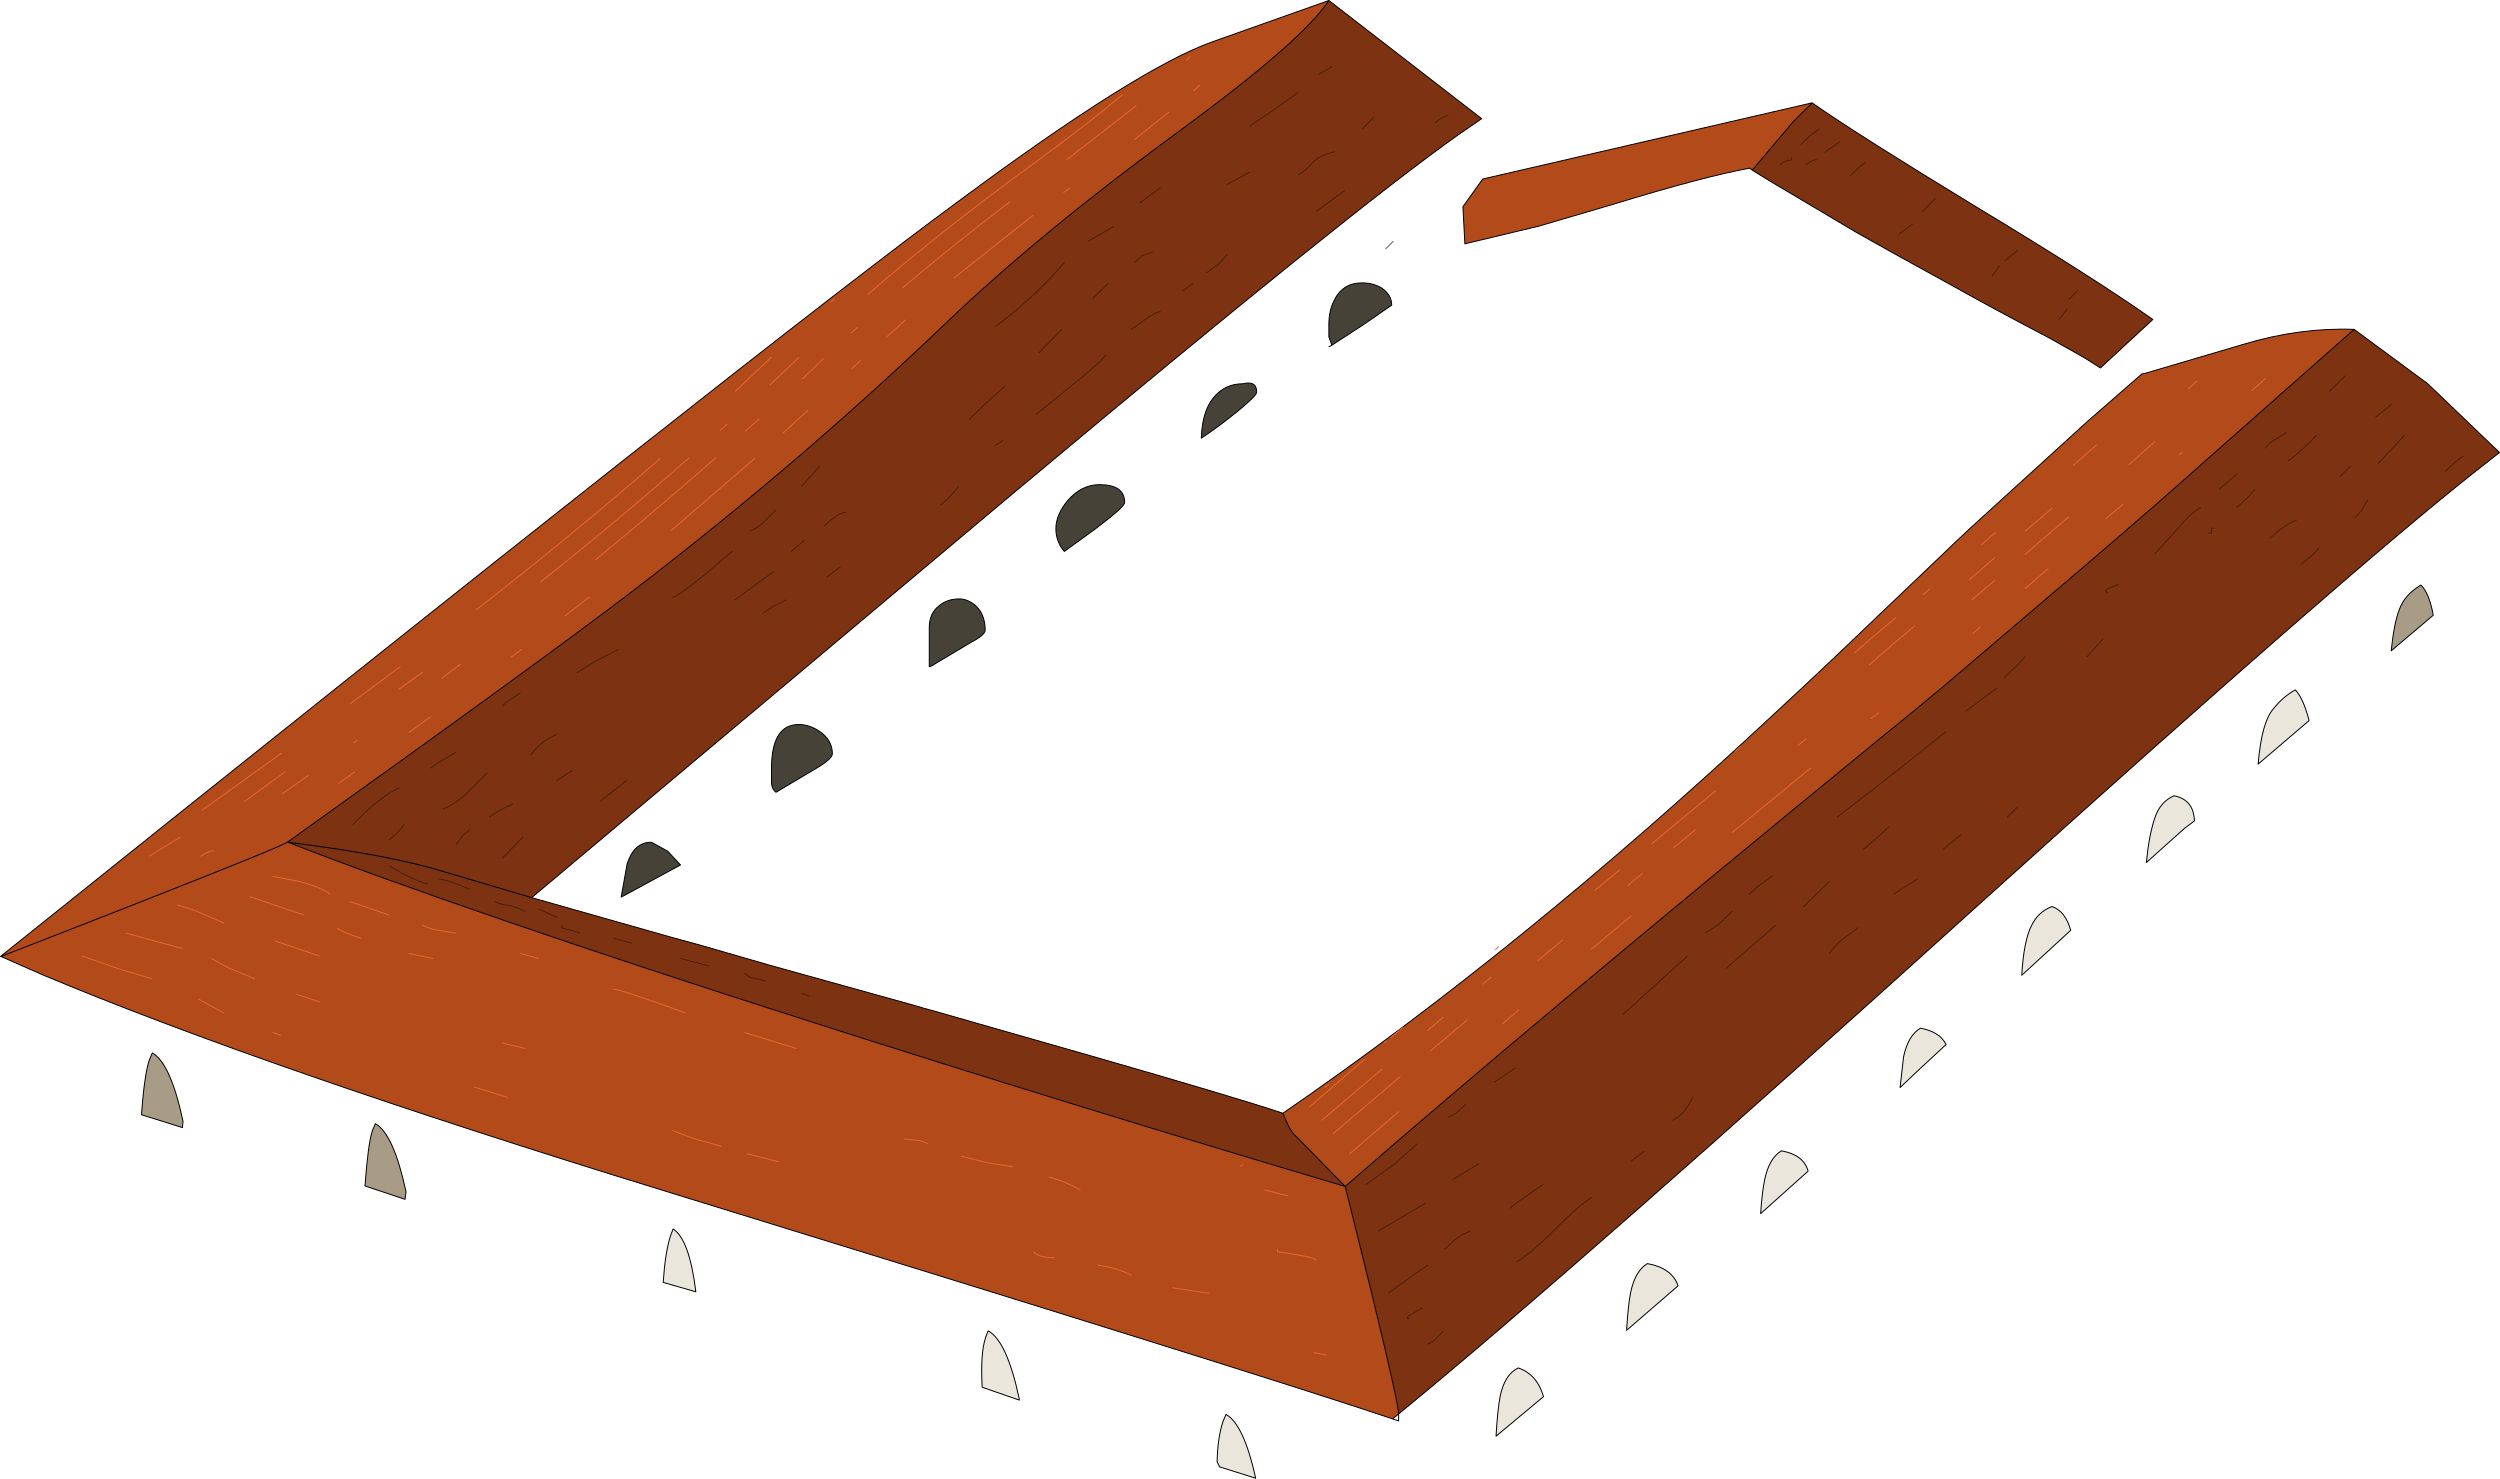 <?xml version="1.0" encoding="UTF-8" standalone="no"?>
<svg xmlns:xlink="http://www.w3.org/1999/xlink" height="149.5px" width="252.75px" xmlns="http://www.w3.org/2000/svg">
  <g transform="matrix(1.0, 0.0, 0.0, 1.0, 126.35, 97.15)">
    <path d="M56.85 -86.75 L54.95 -84.85 50.8 -79.95 50.55 -80.15 Q45.9 -79.3 36.75 -76.5 L29.1 -74.25 28.65 -74.15 21.75 -72.5 21.55 -76.25 23.55 -79.05 56.85 -86.75 M8.0 -97.1 Q5.3 -93.0 -7.05 -83.95 -20.95 -73.8 -30.6 -64.6 -45.45 -50.35 -62.7 -37.15 -72.5 -29.7 -97.3 -12.0 L-97.25 -12.0 Q-88.25 -8.5 -75.4 -4.1 -61.9 0.55 -44.2 6.2 -18.1 14.55 9.65 22.8 15.05 44.35 15.05 45.8 L14.45 46.3 Q1.1 41.8 -59.0 23.3 -99.8 10.75 -122.05 1.4 L-126.25 -0.45 -126.3 -0.45 Q-47.75 -63.4 -29.45 -76.8 -11.25 -90.3 -3.7 -92.95 L8.0 -97.1 M3.35 15.4 Q27.55 -1.25 52.4 -24.4 L55.9 -27.65 57.6 -29.25 60.35 -31.85 63.7 -35.05 70.15 -41.2 71.4 -42.4 72.95 -43.85 84.7 -54.55 90.2 -59.35 90.5 -59.4 100.5 -62.35 Q106.15 -64.05 111.65 -63.85 L91.8 -46.3 85.55 -40.9 73.3 -30.45 69.95 -27.6 66.75 -24.95 63.25 -22.1 Q28.8 6.1 9.65 22.8 L4.65 17.7 Q4.1 17.3 3.35 15.4 M-97.3 -12.0 Q-98.35 -11.3 -126.25 -0.45 -98.35 -11.3 -97.3 -12.0" fill="#b34a1a" fill-rule="evenodd" stroke="none"/>
    <path d="M56.85 -86.75 Q61.5 -83.5 73.5 -76.2 85.5 -68.95 91.3 -64.85 L86.0 -59.95 84.35 -61.0 80.8 -63.0 Q75.25 -65.9 71.25 -68.15 63.95 -72.15 61.25 -73.7 L52.5 -78.9 50.8 -79.95 54.95 -84.85 56.85 -86.75 M8.0 -97.1 L23.45 -85.15 21.05 -83.5 Q10.1 -75.75 -23.35 -47.75 L-23.95 -47.25 -72.6 -6.4 -81.4 -9.0 Q-86.8 -10.7 -97.25 -12.0 -86.8 -10.7 -81.4 -9.0 L-72.6 -6.4 -58.5 -2.4 -55.75 -1.65 -48.65 0.4 -42.9 2.0 -33.9 4.5 -32.9 4.8 -32.5 4.9 -16.4 9.5 Q-1.25 13.85 3.35 15.4 4.1 17.3 4.65 17.7 L9.65 22.8 Q28.8 6.1 63.25 -22.1 L66.75 -24.95 69.95 -27.6 73.3 -30.45 85.55 -40.9 91.8 -46.3 111.65 -63.85 119.1 -58.35 126.35 -51.4 124.05 -49.6 Q111.0 -39.3 74.6 -6.5 32.95 31.15 15.05 45.8 15.05 44.35 9.65 22.8 -18.1 14.55 -44.2 6.2 -61.9 0.55 -75.4 -4.1 -88.25 -8.5 -97.25 -12.0 L-97.3 -12.0 Q-72.5 -29.7 -62.7 -37.15 -45.45 -50.35 -30.6 -64.6 -20.95 -73.8 -7.05 -83.95 5.3 -93.0 8.0 -97.1" fill="#7d3312" fill-rule="evenodd" stroke="none"/>
    <path d="M119.65 -34.95 L115.4 -31.35 Q115.7 -34.25 116.25 -35.6 116.8 -37.05 118.4 -38.0 119.25 -37.2 119.65 -34.95 M-88.4 16.45 Q-86.55 17.5 -85.3 23.35 L-85.4 24.1 -89.45 22.75 Q-89.15 18.55 -88.7 17.15 L-88.4 16.45 M-110.95 9.3 Q-109.1 10.35 -107.85 16.2 L-107.9 16.85 -112.05 15.55 Q-111.75 11.5 -111.25 10.0 L-110.95 9.3" fill="#a89c86" fill-rule="evenodd" stroke="none"/>
    <path d="M14.35 -66.3 L11.45 -64.3 8.3 -62.25 8.0 -63.1 8.0 -64.35 Q8.0 -65.7 8.5 -66.7 9.35 -68.55 11.35 -68.55 12.45 -68.55 13.3 -68.05 14.35 -67.35 14.35 -66.3 M-48.35 -17.95 L-48.35 -19.45 Q-48.35 -23.9 -45.6 -23.9 -44.55 -23.9 -43.55 -23.25 -42.2 -22.35 -42.2 -20.95 -42.2 -20.45 -43.7 -19.55 L-47.9 -17.05 Q-48.3 -17.35 -48.35 -17.95 M-63.55 -6.45 L-62.95 -9.8 Q-62.25 -12.0 -60.5 -12.0 L-58.85 -11.1 -57.55 -9.7 -63.55 -6.45 M-1.25 -55.55 Q-3.1 -54.05 -4.9 -52.85 -4.8 -55.55 -3.7 -56.9 -2.55 -58.35 -0.7 -58.35 0.7 -58.7 0.7 -57.5 0.7 -57.15 -1.25 -55.55 M-18.4 -46.55 Q-17.0 -48.15 -15.2 -48.15 -12.65 -48.15 -12.65 -46.35 -12.65 -45.9 -15.65 -43.65 L-18.75 -41.4 Q-19.6 -42.4 -19.6 -43.7 -19.6 -45.1 -18.4 -46.55 M-32.3 -29.75 L-32.4 -29.75 -32.4 -33.55 Q-32.45 -35.15 -31.35 -35.95 -30.55 -36.6 -29.35 -36.6 -28.55 -36.6 -27.75 -35.95 -26.75 -35.05 -26.75 -33.45 -26.75 -32.95 -28.2 -32.2 L-32.3 -29.75" fill="#474238" fill-rule="evenodd" stroke="none"/>
    <path d="M103.5 -25.5 Q104.45 -26.7 105.7 -27.4 106.5 -26.6 107.1 -24.3 L101.95 -19.9 Q102.3 -24.15 103.5 -25.5 M83.0 -3.1 L78.05 1.45 Q78.25 -2.05 79.05 -3.6 79.7 -4.95 81.1 -5.5 82.45 -5.05 83.0 -3.1 M94.5 -13.4 L90.65 -9.95 Q90.9 -12.65 91.5 -14.45 92.05 -16.1 93.45 -16.7 95.4 -16.3 95.5 -14.25 L95.5 -14.15 94.5 -13.4 M53.75 19.2 Q56.0 19.6 56.45 21.25 L51.65 25.55 Q51.8 23.35 52.05 22.15 52.5 19.95 53.75 19.2 M67.8 6.8 Q69.75 7.15 70.4 8.45 L67.65 11.0 65.75 12.8 66.1 9.7 Q66.55 7.55 67.8 6.8 M38.5 33.55 Q38.95 31.35 40.2 30.6 42.7 31.05 43.3 32.85 L38.5 37.0 38.1 37.35 Q38.25 34.85 38.5 33.55 M25.3 44.1 Q25.75 41.8 27.15 41.15 29.05 41.8 29.7 44.05 L24.9 48.05 Q25.05 45.45 25.3 44.1 M-26.45 37.4 Q-24.55 38.4 -23.3 44.3 L-23.3 44.4 -27.05 43.1 Q-27.25 39.7 -26.7 38.05 L-26.45 37.4 M-2.4 45.85 Q-0.6 46.85 0.6 52.3 L-3.05 51.15 -3.3 50.65 Q-3.25 48.2 -2.7 46.55 L-2.4 45.85 M-58.3 27.1 Q-56.65 28.15 -56.0 33.45 L-59.3 32.5 Q-59.1 29.45 -58.55 27.75 L-58.3 27.1" fill="#ebe6db" fill-rule="evenodd" stroke="none"/>
    <path d="M50.8 -79.95 L52.5 -78.9 61.25 -73.7 Q63.95 -72.15 71.25 -68.15 75.25 -65.9 80.8 -63.0 L84.35 -61.0 86.0 -59.95 91.3 -64.85 Q85.5 -68.95 73.5 -76.2 61.5 -83.5 56.85 -86.75 L54.95 -84.85 50.8 -79.95 50.55 -80.15 Q45.9 -79.3 36.75 -76.5 L29.1 -74.25 28.65 -74.15 21.75 -72.5 21.55 -76.25 23.55 -79.05 56.85 -86.75 M-72.6 -6.4 L-23.95 -47.25 -23.35 -47.75 Q10.1 -75.75 21.05 -83.5 L23.45 -85.15 8.0 -97.1 Q5.3 -93.0 -7.05 -83.95 -20.95 -73.8 -30.6 -64.6 -45.45 -50.35 -62.7 -37.15 -72.5 -29.7 -97.3 -12.0 L-97.25 -12.0 Q-86.8 -10.7 -81.4 -9.0 L-72.6 -6.4 -58.5 -2.4 -55.75 -1.65 -48.65 0.4 -42.9 2.0 -33.9 4.5 -32.9 4.8 -32.5 4.9 -16.4 9.5 Q-1.25 13.85 3.35 15.4 27.55 -1.25 52.4 -24.4 L55.9 -27.65 57.6 -29.25 60.35 -31.85 63.7 -35.05 70.15 -41.2 71.4 -42.4 72.95 -43.85 84.7 -54.55 90.2 -59.35 90.5 -59.4 100.5 -62.35 Q106.15 -64.05 111.65 -63.85 L119.1 -58.35 126.35 -51.4 124.05 -49.6 Q111.0 -39.3 74.6 -6.5 32.95 31.15 15.05 45.8 L15.05 46.5 14.45 46.3 Q1.1 41.8 -59.0 23.3 -99.8 10.75 -122.05 1.4 L-126.25 -0.45 -126.3 -0.45 Q-47.75 -63.4 -29.45 -76.8 -11.25 -90.3 -3.7 -92.95 L8.0 -97.1 M14.35 -66.3 Q14.35 -67.35 13.3 -68.05 12.45 -68.55 11.35 -68.55 9.35 -68.55 8.5 -66.7 8.0 -65.7 8.0 -64.35 L8.0 -63.1 8.3 -62.25 11.45 -64.3 14.35 -66.3 M8.3 -62.25 L8.0 -62.1 M3.35 15.4 Q4.1 17.3 4.65 17.7 L9.65 22.8 Q28.8 6.1 63.25 -22.1 L66.75 -24.95 69.95 -27.6 73.3 -30.45 85.55 -40.9 91.8 -46.3 111.65 -63.85 M103.5 -25.5 Q102.3 -24.15 101.95 -19.9 L107.1 -24.3 Q106.5 -26.6 105.7 -27.4 104.45 -26.7 103.5 -25.5 M119.65 -34.95 Q119.25 -37.2 118.4 -38.0 116.8 -37.05 116.25 -35.6 115.7 -34.25 115.4 -31.35 L119.65 -34.95 M83.0 -3.1 L78.05 1.45 Q78.25 -2.05 79.05 -3.6 79.7 -4.95 81.1 -5.5 82.45 -5.05 83.0 -3.1 M94.5 -13.4 L90.65 -9.95 Q90.9 -12.65 91.5 -14.45 92.05 -16.1 93.45 -16.7 95.4 -16.3 95.5 -14.25 L95.5 -14.15 94.5 -13.4 M67.8 6.8 Q66.55 7.55 66.1 9.7 L65.75 12.8 67.65 11.0 70.4 8.45 Q69.75 7.15 67.8 6.8 M53.75 19.2 Q52.5 19.95 52.05 22.15 51.8 23.35 51.65 25.55 L56.45 21.25 Q56.0 19.6 53.75 19.2 M14.45 46.3 L15.05 45.8 Q15.05 44.35 9.65 22.8 -18.1 14.55 -44.2 6.2 -61.9 0.55 -75.4 -4.1 -88.25 -8.5 -97.25 -12.0 M25.3 44.1 Q25.05 45.45 24.9 48.05 L29.7 44.05 Q29.05 41.8 27.15 41.15 25.75 41.8 25.3 44.1 M38.5 33.55 Q38.25 34.85 38.1 37.35 L38.5 37.0 43.3 32.85 Q42.7 31.05 40.2 30.6 38.95 31.35 38.5 33.55 M-126.25 -0.45 Q-98.35 -11.3 -97.3 -12.0 M-1.25 -55.55 Q0.7 -57.15 0.7 -57.5 0.7 -58.7 -0.7 -58.35 -2.55 -58.35 -3.7 -56.9 -4.8 -55.55 -4.9 -52.85 -3.1 -54.05 -1.25 -55.55 M-63.55 -6.45 L-57.55 -9.7 -58.85 -11.1 -60.5 -12.0 Q-62.25 -12.0 -62.95 -9.8 L-63.55 -6.45 M-48.35 -17.95 Q-48.3 -17.35 -47.9 -17.05 L-43.7 -19.55 Q-42.2 -20.45 -42.2 -20.95 -42.2 -22.35 -43.55 -23.25 -44.55 -23.9 -45.6 -23.9 -48.35 -23.9 -48.35 -19.45 L-48.35 -17.95 M-18.4 -46.55 Q-17.0 -48.15 -15.2 -48.15 -12.65 -48.15 -12.65 -46.35 -12.65 -45.9 -15.65 -43.65 L-18.75 -41.4 Q-19.6 -42.4 -19.6 -43.7 -19.6 -45.1 -18.4 -46.55 M-32.3 -29.75 L-28.2 -32.2 Q-26.75 -32.95 -26.75 -33.45 -26.75 -35.05 -27.75 -35.95 -28.55 -36.6 -29.35 -36.6 -30.55 -36.6 -31.35 -35.95 -32.45 -35.15 -32.4 -33.55 L-32.4 -29.75 -32.3 -29.75 M-26.45 37.4 Q-24.55 38.4 -23.3 44.3 L-23.3 44.4 -27.05 43.1 Q-27.25 39.7 -26.7 38.05 L-26.45 37.4 M-2.4 45.85 Q-0.6 46.85 0.6 52.3 L-3.05 51.15 -3.3 50.65 Q-3.25 48.2 -2.7 46.55 L-2.4 45.85 M-58.3 27.1 Q-56.65 28.15 -56.0 33.45 L-59.3 32.5 Q-59.1 29.45 -58.55 27.75 L-58.3 27.1 M-88.4 16.45 L-88.7 17.15 Q-89.15 18.55 -89.45 22.75 L-85.4 24.1 -85.3 23.35 Q-86.55 17.5 -88.4 16.45 M-110.95 9.3 Q-109.1 10.35 -107.85 16.2 L-107.9 16.85 -112.05 15.55 Q-111.75 11.5 -111.25 10.0 L-110.95 9.3" fill="none" stroke="#000000" stroke-linecap="round" stroke-linejoin="round" stroke-width="0.1"/>
    <path d="M29.15 -0.05 L31.6 -2.1 M34.9 -7.15 L37.4 -9.2 M34.55 -1.2 L38.55 -4.55 M38.2 -7.6 L39.7 -8.85 M24.85 -1.15 L25.15 -1.45 M78.4 -41.1 L79.3 -41.9 82.8 -44.9 M78.4 -37.65 L80.7 -39.65 M72.75 -38.55 L75.3 -40.75 M74.0 -42.1 L74.95 -42.95 75.4 -43.3 M62.65 -29.95 L65.0 -32.0 67.2 -33.85 M61.15 -31.15 L62.7 -32.5 65.3 -34.7 M73.1 -33.1 L73.85 -33.75 M73.0 -36.5 L75.3 -38.45 M68.1 -37.05 L68.75 -37.6 M40.65 -11.85 L47.1 -17.2 M42.85 -11.45 L45.05 -13.25 M48.8 -13.0 L56.7 -19.5 M49.15 -21.25 L49.6 -21.65 M55.45 -21.8 L56.25 -22.45 M62.8 -24.5 L63.6 -25.1 M101.3 -57.65 L102.7 -58.9 M88.9 -50.2 L91.5 -52.5 M93.95 -51.15 L94.25 -51.4 M94.9 -57.85 L95.8 -58.65 M83.25 -50.1 L85.6 -52.15 M86.55 -44.7 L88.25 -46.15 M78.4 -43.45 L81.1 -45.75 M23.55 2.35 L24.4 1.65 M25.55 6.35 L27.2 4.95 M17.95 7.05 L19.55 5.7 M14.25 7.75 L15.45 6.75 M7.55 12.8 L8.0 12.45 M8.45 17.45 L15.2 11.7 M10.1 19.5 L15.05 15.25 M7.3 16.1 L13.35 10.95 M6.05 14.75 L11.6 9.95 M13.6 8.25 L13.8 8.1 M18.25 9.1 L21.95 6.0 M-101.65 -16.1 L-97.55 -19.1 M-105.9 -15.25 L-97.9 -21.0 M-92.1 -17.95 L-90.5 -19.1 M-97.8 -16.9 L-95.2 -18.75 M-90.6 -22.05 L-90.25 -22.3 M-85.0 -23.1 L-82.8 -24.7 M-90.95 -26.0 L-85.9 -29.75 M-86.05 -27.45 L-83.6 -29.2 M-6.4 -91.05 L-6.05 -91.45 M-5.65 -88.0 L-5.05 -88.55 M-18.8 -77.7 L-18.2 -78.15 M-18.5 -81.0 L-11.5 -86.45 M-11.65 -83.05 L-8.2 -85.8 M-40.3 -63.5 L-39.65 -64.05 M-36.75 -63.05 L-34.8 -64.8 M-40.25 -59.85 L-39.95 -60.15 -39.3 -60.75 M-35.1 -68.05 Q-30.1 -72.3 -24.25 -76.75 M-29.9 -69.05 L-21.95 -75.35 M-38.6 -67.4 Q-31.1 -73.9 -21.6 -80.8 -16.4 -84.6 -12.9 -87.55 M-51.0 -53.55 L-49.6 -54.8 M-52.0 -57.6 L-48.35 -61.05 M-47.2 -53.35 L-44.7 -55.65 M-48.5 -58.25 L-45.6 -61.0 M-45.2 -58.85 L-43.1 -60.9 M-53.55 -53.65 L-52.85 -54.25 M-42.35 -66.6 L-42.0 -66.9 M-69.2 -34.9 L-66.75 -36.8 M-74.7 -30.7 L-73.6 -31.5 M-58.45 -43.55 L-50.05 -50.8 M-66.15 -40.55 Q-59.95 -45.65 -54.0 -50.85 M-78.2 -35.5 Q-68.55 -43.0 -59.6 -50.8 M-71.65 -38.35 Q-63.9 -44.5 -56.7 -50.85 M-81.65 -28.6 L-79.8 -30.0 M-0.95 20.75 L-0.7 20.6" fill="none" stroke="#e6672e" stroke-linecap="round" stroke-linejoin="round" stroke-width="0.1"/>
    <path d="M-108.15 -12.5 L-111.25 -10.6" fill="none" stroke="#e6672e" stroke-linecap="round" stroke-linejoin="round" stroke-width="0.1"/>
    <path d="M-104.75 -11.15 Q-105.15 -11.15 -106.05 -10.6" fill="none" stroke="#e6672e" stroke-linecap="round" stroke-linejoin="round" stroke-width="0.1"/>
    <path d="M-98.75 -8.55 L-95.95 -8.0 Q-93.75 -7.4 -93.0 -6.75" fill="none" stroke="#e6672e" stroke-linecap="round" stroke-linejoin="round" stroke-width="0.1"/>
    <path d="M-91.0 -6.0 L-87.05 -4.65" fill="none" stroke="#e6672e" stroke-linecap="round" stroke-linejoin="round" stroke-width="0.1"/>
    <path d="M-83.65 -3.6 L-82.6 -3.2 -80.25 -2.8" fill="none" stroke="#e6672e" stroke-linecap="round" stroke-linejoin="round" stroke-width="0.1"/>
    <path d="M-73.75 -0.75 L-72.85 -0.5 -71.9 -0.25" fill="none" stroke="#e6672e" stroke-linecap="round" stroke-linejoin="round" stroke-width="0.1"/>
    <path d="M-101.1 -6.5 L-95.65 -4.65" fill="none" stroke="#e6672e" stroke-linecap="round" stroke-linejoin="round" stroke-width="0.1"/>
    <path d="M-92.25 -3.3 Q-91.6 -2.85 -89.9 -2.3" fill="none" stroke="#e6672e" stroke-linecap="round" stroke-linejoin="round" stroke-width="0.1"/>
    <path d="M-85.0 -0.75 L-82.6 -0.25" fill="none" stroke="#e6672e" stroke-linecap="round" stroke-linejoin="round" stroke-width="0.1"/>
    <path d="M-108.4 -5.65 L-106.9 -5.2 -103.75 -3.85" fill="none" stroke="#e6672e" stroke-linecap="round" stroke-linejoin="round" stroke-width="0.1"/>
    <path d="M-98.5 -2.0 L-94.05 -0.5" fill="none" stroke="#e6672e" stroke-linecap="round" stroke-linejoin="round" stroke-width="0.1"/>
    <path d="M-113.6 -2.8 L-107.9 -1.25" fill="none" stroke="#e6672e" stroke-linecap="round" stroke-linejoin="round" stroke-width="0.1"/>
    <path d="M-105.0 -0.25 L-103.15 0.75 -100.6 1.8" fill="none" stroke="#e6672e" stroke-linecap="round" stroke-linejoin="round" stroke-width="0.1"/>
    <path d="M-96.4 3.35 L-94.05 4.15" fill="none" stroke="#e6672e" stroke-linecap="round" stroke-linejoin="round" stroke-width="0.1"/>
    <path d="M-118.05 -0.5 L-114.35 0.8 -111.0 1.8" fill="none" stroke="#e6672e" stroke-linecap="round" stroke-linejoin="round" stroke-width="0.1"/>
    <path d="M-106.3 3.85 L-103.75 5.25" fill="none" stroke="#e6672e" stroke-linecap="round" stroke-linejoin="round" stroke-width="0.1"/>
    <path d="M-98.75 7.25 L-98.0 7.5" fill="none" stroke="#e6672e" stroke-linecap="round" stroke-linejoin="round" stroke-width="0.1"/>
    <path d="M-64.35 2.85 Q-63.7 2.85 -57.05 5.25" fill="none" stroke="#e6672e" stroke-linecap="round" stroke-linejoin="round" stroke-width="0.1"/>
    <path d="M-51.05 7.25 L-45.85 8.85" fill="none" stroke="#e6672e" stroke-linecap="round" stroke-linejoin="round" stroke-width="0.1"/>
    <path d="M-58.35 17.15 L-56.4 17.9 -53.4 18.75" fill="none" stroke="#e6672e" stroke-linecap="round" stroke-linejoin="round" stroke-width="0.1"/>
    <path d="M-50.8 19.5 L-47.65 20.3" fill="none" stroke="#e6672e" stroke-linecap="round" stroke-linejoin="round" stroke-width="0.1"/>
    <path d="M-34.9 18.0 L-33.5 18.15 Q-32.75 18.3 -32.55 18.5" fill="none" stroke="#e6672e" stroke-linecap="round" stroke-linejoin="round" stroke-width="0.1"/>
    <path d="M-29.15 19.75 L-26.55 20.4 -24.0 20.8" fill="none" stroke="#e6672e" stroke-linecap="round" stroke-linejoin="round" stroke-width="0.1"/>
    <path d="M-20.3 21.85 Q-18.5 22.35 -17.15 23.15" fill="none" stroke="#e6672e" stroke-linecap="round" stroke-linejoin="round" stroke-width="0.1"/>
    <path d="M-21.85 29.4 Q-21.4 30.0 -19.8 30.0" fill="none" stroke="#e6672e" stroke-linecap="round" stroke-linejoin="round" stroke-width="0.1"/>
    <path d="M-15.35 30.75 Q-13.4 31.05 -12.0 31.75" fill="none" stroke="#e6672e" stroke-linecap="round" stroke-linejoin="round" stroke-width="0.1"/>
    <path d="M-7.8 33.05 L-4.15 33.6" fill="none" stroke="#e6672e" stroke-linecap="round" stroke-linejoin="round" stroke-width="0.1"/>
    <path d="M1.5 23.15 L2.65 23.45 3.85 23.75" fill="none" stroke="#e6672e" stroke-linecap="round" stroke-linejoin="round" stroke-width="0.1"/>
    <path d="M2.8 29.15 L2.8 29.4 4.75 29.7 Q6.5 30.0 6.75 30.25" fill="none" stroke="#e6672e" stroke-linecap="round" stroke-linejoin="round" stroke-width="0.1"/>
    <path d="M-78.4 12.75 L-75.05 13.8" fill="none" stroke="#e6672e" stroke-linecap="round" stroke-linejoin="round" stroke-width="0.1"/>
    <path d="M-75.55 8.3 L-73.25 8.85" fill="none" stroke="#e6672e" stroke-linecap="round" stroke-linejoin="round" stroke-width="0.1"/>
    <path d="M6.5 39.6 L7.75 39.85" fill="none" stroke="#e6672e" stroke-linecap="round" stroke-linejoin="round" stroke-width="0.1"/>
    <path d="M57.55 -84.1 L56.5 -83.3 55.75 -82.55" fill="none" stroke="#4d1d0a" stroke-linecap="round" stroke-linejoin="round" stroke-width="0.1"/>
    <path d="M54.75 -81.25 Q54.9 -80.95 54.6 -80.95 54.05 -80.9 53.65 -80.5" fill="none" stroke="#4d1d0a" stroke-linecap="round" stroke-linejoin="round" stroke-width="0.1"/>
    <path d="M59.65 -82.8 L58.1 -81.75" fill="none" stroke="#4d1d0a" stroke-linecap="round" stroke-linejoin="round" stroke-width="0.1"/>
    <path d="M57.3 -81.0 Q56.85 -81.0 56.25 -80.5" fill="none" stroke="#4d1d0a" stroke-linecap="round" stroke-linejoin="round" stroke-width="0.1"/>
    <path d="M62.25 -80.75 L61.5 -80.15 60.75 -79.4" fill="none" stroke="#4d1d0a" stroke-linecap="round" stroke-linejoin="round" stroke-width="0.1"/>
    <path d="M69.3 -77.1 L68.0 -75.75" fill="none" stroke="#4d1d0a" stroke-linecap="round" stroke-linejoin="round" stroke-width="0.1"/>
    <path d="M67.0 -74.5 L65.65 -73.5" fill="none" stroke="#4d1d0a" stroke-linecap="round" stroke-linejoin="round" stroke-width="0.1"/>
    <path d="M77.65 -71.85 L76.35 -70.8" fill="none" stroke="#4d1d0a" stroke-linecap="round" stroke-linejoin="round" stroke-width="0.1"/>
    <path d="M75.8 -70.3 L75.05 -69.25" fill="none" stroke="#4d1d0a" stroke-linecap="round" stroke-linejoin="round" stroke-width="0.1"/>
    <path d="M83.65 -67.75 L82.85 -66.9" fill="none" stroke="#4d1d0a" stroke-linecap="round" stroke-linejoin="round" stroke-width="0.1"/>
    <path d="M82.6 -65.85 L81.8 -64.85" fill="none" stroke="#4d1d0a" stroke-linecap="round" stroke-linejoin="round" stroke-width="0.1"/>
    <path d="M-90.65 -13.8 Q-87.9 -16.65 -86.0 -17.5" fill="none" stroke="#4d1d0a" stroke-linecap="round" stroke-linejoin="round" stroke-width="0.1"/>
    <path d="M-82.85 -19.5 L-81.85 -20.15 -80.25 -21.1" fill="none" stroke="#4d1d0a" stroke-linecap="round" stroke-linejoin="round" stroke-width="0.1"/>
    <path d="M-75.55 -25.8 L-75.1 -26.2 -73.75 -27.1" fill="none" stroke="#4d1d0a" stroke-linecap="round" stroke-linejoin="round" stroke-width="0.1"/>
    <path d="M-77.1 -19.0 L-79.2 -16.9 Q-80.3 -15.9 -81.55 -15.35" fill="none" stroke="#4d1d0a" stroke-linecap="round" stroke-linejoin="round" stroke-width="0.1"/>
    <path d="M-85.5 -13.8 Q-86.2 -12.8 -87.0 -12.25" fill="none" stroke="#4d1d0a" stroke-linecap="round" stroke-linejoin="round" stroke-width="0.1"/>
    <path d="M-74.5 -15.85 Q-75.7 -15.4 -76.85 -14.55" fill="none" stroke="#4d1d0a" stroke-linecap="round" stroke-linejoin="round" stroke-width="0.1"/>
    <path d="M-78.9 -13.25 Q-78.95 -13.15 -79.45 -12.8 L-80.25 -11.75" fill="none" stroke="#4d1d0a" stroke-linecap="round" stroke-linejoin="round" stroke-width="0.1"/>
    <path d="M-73.5 -12.5 L-75.55 -10.4" fill="none" stroke="#4d1d0a" stroke-linecap="round" stroke-linejoin="round" stroke-width="0.1"/>
    <path d="M-58.35 -36.75 Q-57.75 -36.9 -55.1 -39.05 L-52.35 -41.4" fill="none" stroke="#4d1d0a" stroke-linecap="round" stroke-linejoin="round" stroke-width="0.1"/>
    <path d="M-50.5 -43.5 Q-49.95 -43.65 -49.25 -44.25 L-47.9 -45.6" fill="none" stroke="#4d1d0a" stroke-linecap="round" stroke-linejoin="round" stroke-width="0.1"/>
    <path d="M-45.3 -48.0 L-43.5 -50.0" fill="none" stroke="#4d1d0a" stroke-linecap="round" stroke-linejoin="round" stroke-width="0.1"/>
    <path d="M-52.05 -36.5 L-48.15 -39.35" fill="none" stroke="#4d1d0a" stroke-linecap="round" stroke-linejoin="round" stroke-width="0.1"/>
    <path d="M-46.35 -41.4 L-45.05 -42.5" fill="none" stroke="#4d1d0a" stroke-linecap="round" stroke-linejoin="round" stroke-width="0.1"/>
    <path d="M-43.0 -44.0 Q-41.55 -45.35 -40.85 -45.35" fill="none" stroke="#4d1d0a" stroke-linecap="round" stroke-linejoin="round" stroke-width="0.1"/>
    <path d="M-49.25 -35.15 L-47.9 -36.0 -46.85 -36.5" fill="none" stroke="#4d1d0a" stroke-linecap="round" stroke-linejoin="round" stroke-width="0.1"/>
    <path d="M-42.75 -38.8 L-41.4 -39.85" fill="none" stroke="#4d1d0a" stroke-linecap="round" stroke-linejoin="round" stroke-width="0.1"/>
    <path d="M-68.0 -29.15 L-66.15 -30.3 -63.8 -31.5" fill="none" stroke="#4d1d0a" stroke-linecap="round" stroke-linejoin="round" stroke-width="0.1"/>
    <path d="M-72.65 -20.85 Q-71.7 -22.2 -70.05 -22.9" fill="none" stroke="#4d1d0a" stroke-linecap="round" stroke-linejoin="round" stroke-width="0.1"/>
    <path d="M-70.05 -18.25 L-68.5 -19.25" fill="none" stroke="#4d1d0a" stroke-linecap="round" stroke-linejoin="round" stroke-width="0.1"/>
    <path d="M-65.65 -16.15 L-63.0 -18.25" fill="none" stroke="#4d1d0a" stroke-linecap="round" stroke-linejoin="round" stroke-width="0.1"/>
    <path d="M-25.75 -64.1 Q-21.8 -67.05 -18.75 -70.6" fill="none" stroke="#4d1d0a" stroke-linecap="round" stroke-linejoin="round" stroke-width="0.1"/>
    <path d="M-16.35 -72.75 L-13.75 -74.25" fill="none" stroke="#4d1d0a" stroke-linecap="round" stroke-linejoin="round" stroke-width="0.1"/>
    <path d="M-11.15 -76.6 L-9.05 -78.15" fill="none" stroke="#4d1d0a" stroke-linecap="round" stroke-linejoin="round" stroke-width="0.1"/>
    <path d="M-28.35 -54.75 L-26.55 -56.5 -24.75 -58.1" fill="none" stroke="#4d1d0a" stroke-linecap="round" stroke-linejoin="round" stroke-width="0.1"/>
    <path d="M-21.3 -61.5 L-19.0 -63.85" fill="none" stroke="#4d1d0a" stroke-linecap="round" stroke-linejoin="round" stroke-width="0.1"/>
    <path d="M-15.85 -67.0 L-14.3 -68.5" fill="none" stroke="#4d1d0a" stroke-linecap="round" stroke-linejoin="round" stroke-width="0.1"/>
    <path d="M-11.65 -70.6 L-10.9 -71.3 -9.85 -71.65" fill="none" stroke="#4d1d0a" stroke-linecap="round" stroke-linejoin="round" stroke-width="0.1"/>
    <path d="M-21.6 -55.25 L-18.35 -57.9 Q-15.25 -60.35 -14.55 -61.25" fill="none" stroke="#4d1d0a" stroke-linecap="round" stroke-linejoin="round" stroke-width="0.1"/>
    <path d="M-12.0 -63.85 Q-11.85 -63.9 -10.65 -64.8 -9.6 -65.55 -9.05 -65.65" fill="none" stroke="#4d1d0a" stroke-linecap="round" stroke-linejoin="round" stroke-width="0.1"/>
    <path d="M-6.75 -67.75 L-5.75 -68.5" fill="none" stroke="#4d1d0a" stroke-linecap="round" stroke-linejoin="round" stroke-width="0.1"/>
    <path d="M-4.4 -69.55 L-3.55 -70.15 Q-3.15 -70.35 -2.3 -71.4" fill="none" stroke="#4d1d0a" stroke-linecap="round" stroke-linejoin="round" stroke-width="0.1"/>
    <path d="M0.0 -84.4 L2.35 -86.0 4.9 -87.8" fill="none" stroke="#4d1d0a" stroke-linecap="round" stroke-linejoin="round" stroke-width="0.1"/>
    <path d="M7.0 -89.65 L8.3 -90.4" fill="none" stroke="#4d1d0a" stroke-linecap="round" stroke-linejoin="round" stroke-width="0.1"/>
    <path d="M4.9 -79.5 Q5.5 -79.75 6.3 -80.65 7.0 -81.45 8.55 -81.8" fill="none" stroke="#4d1d0a" stroke-linecap="round" stroke-linejoin="round" stroke-width="0.1"/>
    <path d="M11.4 -84.15 L12.5 -85.25" fill="none" stroke="#4d1d0a" stroke-linecap="round" stroke-linejoin="round" stroke-width="0.1"/>
    <path d="M-2.3 -78.5 L0.0 -79.75" fill="none" stroke="#4d1d0a" stroke-linecap="round" stroke-linejoin="round" stroke-width="0.1"/>
    <path d="M6.75 -75.8 L9.6 -77.9" fill="none" stroke="#4d1d0a" stroke-linecap="round" stroke-linejoin="round" stroke-width="0.1"/>
    <path d="M18.75 -84.75 L19.25 -85.15 20.05 -85.5" fill="none" stroke="#4d1d0a" stroke-linecap="round" stroke-linejoin="round" stroke-width="0.1"/>
    <path d="M-31.25 -46.1 L-30.4 -46.85 -29.4 -48.0" fill="none" stroke="#4d1d0a" stroke-linecap="round" stroke-linejoin="round" stroke-width="0.1"/>
    <path d="M-25.75 -52.1 L-25.0 -52.6" fill="none" stroke="#4d1d0a" stroke-linecap="round" stroke-linejoin="round" stroke-width="0.1"/>
    <path d="M11.75 22.6 L14.75 20.45 16.9 18.5" fill="none" stroke="#4d1d0a" stroke-linecap="round" stroke-linejoin="round" stroke-width="0.1"/>
    <path d="M20.05 15.8 L20.85 15.4 21.85 14.5" fill="none" stroke="#4d1d0a" stroke-linecap="round" stroke-linejoin="round" stroke-width="0.1"/>
    <path d="M24.75 12.25 L26.8 10.85" fill="none" stroke="#4d1d0a" stroke-linecap="round" stroke-linejoin="round" stroke-width="0.1"/>
    <path d="M13.0 27.3 L17.75 24.5" fill="none" stroke="#4d1d0a" stroke-linecap="round" stroke-linejoin="round" stroke-width="0.1"/>
    <path d="M20.55 22.1 L23.15 20.5" fill="none" stroke="#4d1d0a" stroke-linecap="round" stroke-linejoin="round" stroke-width="0.1"/>
    <path d="M14.05 33.55 L16.05 32.1 18.0 30.75" fill="none" stroke="#4d1d0a" stroke-linecap="round" stroke-linejoin="round" stroke-width="0.1"/>
    <path d="M19.75 29.1 L20.6 28.3 Q21.35 27.65 22.35 27.3" fill="none" stroke="#4d1d0a" stroke-linecap="round" stroke-linejoin="round" stroke-width="0.1"/>
    <path d="M16.1 36.15 Q15.6 36.2 16.4 35.7 L17.4 35.1" fill="none" stroke="#4d1d0a" stroke-linecap="round" stroke-linejoin="round" stroke-width="0.1"/>
    <path d="M18.0 38.75 L18.5 38.5 19.5 37.5" fill="none" stroke="#4d1d0a" stroke-linecap="round" stroke-linejoin="round" stroke-width="0.1"/>
    <path d="M27.05 30.4 Q28.8 29.25 31.15 26.85 33.4 24.6 34.6 23.9" fill="none" stroke="#4d1d0a" stroke-linecap="round" stroke-linejoin="round" stroke-width="0.1"/>
    <path d="M38.55 20.25 L39.85 19.25" fill="none" stroke="#4d1d0a" stroke-linecap="round" stroke-linejoin="round" stroke-width="0.1"/>
    <path d="M42.75 16.1 Q43.95 15.6 44.8 13.75" fill="none" stroke="#4d1d0a" stroke-linecap="round" stroke-linejoin="round" stroke-width="0.1"/>
    <path d="M37.75 5.4 L44.25 -0.5" fill="none" stroke="#4d1d0a" stroke-linecap="round" stroke-linejoin="round" stroke-width="0.1"/>
    <path d="M46.1 -2.85 L47.4 -3.7 48.75 -5.0" fill="none" stroke="#4d1d0a" stroke-linecap="round" stroke-linejoin="round" stroke-width="0.1"/>
    <path d="M50.5 -6.75 L51.4 -7.55 52.85 -8.6" fill="none" stroke="#4d1d0a" stroke-linecap="round" stroke-linejoin="round" stroke-width="0.1"/>
    <path d="M59.4 -14.55 L65.85 -19.55 70.35 -23.15" fill="none" stroke="#4d1d0a" stroke-linecap="round" stroke-linejoin="round" stroke-width="0.1"/>
    <path d="M72.4 -25.25 L75.55 -27.6" fill="none" stroke="#4d1d0a" stroke-linecap="round" stroke-linejoin="round" stroke-width="0.1"/>
    <path d="M76.3 -28.65 L77.45 -29.75 78.4 -30.75" fill="none" stroke="#4d1d0a" stroke-linecap="round" stroke-linejoin="round" stroke-width="0.1"/>
    <path d="M91.5 -41.15 L93.9 -43.8 Q95.05 -45.2 96.15 -45.85" fill="none" stroke="#4d1d0a" stroke-linecap="round" stroke-linejoin="round" stroke-width="0.1"/>
    <path d="M98.0 -47.65 L99.8 -49.25" fill="none" stroke="#4d1d0a" stroke-linecap="round" stroke-linejoin="round" stroke-width="0.1"/>
    <path d="M102.65 -51.85 L103.25 -52.45 104.75 -53.4" fill="none" stroke="#4d1d0a" stroke-linecap="round" stroke-linejoin="round" stroke-width="0.1"/>
    <path d="M110.75 -59.15 L109.15 -57.6" fill="none" stroke="#4d1d0a" stroke-linecap="round" stroke-linejoin="round" stroke-width="0.1"/>
    <path d="M107.85 -53.15 Q106.3 -51.5 105.0 -50.55" fill="none" stroke="#4d1d0a" stroke-linecap="round" stroke-linejoin="round" stroke-width="0.1"/>
    <path d="M101.6 -47.65 L100.9 -46.85 99.8 -45.85" fill="none" stroke="#4d1d0a" stroke-linecap="round" stroke-linejoin="round" stroke-width="0.1"/>
    <path d="M97.5 -43.75 L97.25 -43.75 97.25 -43.25 96.9 -43.25" fill="none" stroke="#4d1d0a" stroke-linecap="round" stroke-linejoin="round" stroke-width="0.1"/>
    <path d="M105.8 -44.55 Q104.85 -44.25 103.15 -42.75" fill="none" stroke="#4d1d0a" stroke-linecap="round" stroke-linejoin="round" stroke-width="0.1"/>
    <path d="M108.1 -41.75 L107.4 -41.0 106.3 -40.1" fill="none" stroke="#4d1d0a" stroke-linecap="round" stroke-linejoin="round" stroke-width="0.1"/>
    <path d="M116.75 -53.15 L114.1 -50.3" fill="none" stroke="#4d1d0a" stroke-linecap="round" stroke-linejoin="round" stroke-width="0.1"/>
    <path d="M111.25 -50.0 L110.25 -49.0" fill="none" stroke="#4d1d0a" stroke-linecap="round" stroke-linejoin="round" stroke-width="0.1"/>
    <path d="M113.05 -46.65 L112.4 -45.55 111.75 -44.8" fill="none" stroke="#4d1d0a" stroke-linecap="round" stroke-linejoin="round" stroke-width="0.1"/>
    <path d="M115.4 -56.25 L113.85 -55.0" fill="none" stroke="#4d1d0a" stroke-linecap="round" stroke-linejoin="round" stroke-width="0.1"/>
    <path d="M122.75 -51.05 Q122.3 -50.9 120.9 -49.5" fill="none" stroke="#4d1d0a" stroke-linecap="round" stroke-linejoin="round" stroke-width="0.1"/>
    <path d="M26.3 25.0 Q26.65 24.65 29.65 22.6" fill="none" stroke="#4d1d0a" stroke-linecap="round" stroke-linejoin="round" stroke-width="0.1"/>
    <path d="M48.15 0.75 L50.75 -1.5 53.15 -3.6" fill="none" stroke="#4d1d0a" stroke-linecap="round" stroke-linejoin="round" stroke-width="0.1"/>
    <path d="M56.0 -5.5 L58.6 -8.05" fill="none" stroke="#4d1d0a" stroke-linecap="round" stroke-linejoin="round" stroke-width="0.1"/>
    <path d="M62.0 -11.25 L63.3 -12.35 64.6 -13.55" fill="none" stroke="#4d1d0a" stroke-linecap="round" stroke-linejoin="round" stroke-width="0.1"/>
    <path d="M58.6 -0.75 Q59.1 -1.55 60.15 -2.35 L61.5 -3.35" fill="none" stroke="#4d1d0a" stroke-linecap="round" stroke-linejoin="round" stroke-width="0.1"/>
    <path d="M65.1 -6.75 L67.5 -8.3" fill="none" stroke="#4d1d0a" stroke-linecap="round" stroke-linejoin="round" stroke-width="0.1"/>
    <path d="M70.05 -11.25 L71.9 -12.75" fill="none" stroke="#4d1d0a" stroke-linecap="round" stroke-linejoin="round" stroke-width="0.1"/>
    <path d="M76.6 -14.55 L77.65 -15.6" fill="none" stroke="#4d1d0a" stroke-linecap="round" stroke-linejoin="round" stroke-width="0.1"/>
    <path d="M84.65 -30.75 L86.25 -32.55" fill="none" stroke="#4d1d0a" stroke-linecap="round" stroke-linejoin="round" stroke-width="0.1"/>
    <path d="M86.75 -37.25 Q86.25 -37.4 86.8 -37.65 L87.8 -38.05" fill="none" stroke="#4d1d0a" stroke-linecap="round" stroke-linejoin="round" stroke-width="0.1"/>
    <path d="M-87.0 -9.6 Q-84.35 -8.05 -83.1 -7.8" fill="none" stroke="#4d1d0a" stroke-linecap="round" stroke-linejoin="round" stroke-width="0.1"/>
    <path d="M-82.05 -8.3 Q-80.85 -8.15 -78.9 -7.25" fill="none" stroke="#4d1d0a" stroke-linecap="round" stroke-linejoin="round" stroke-width="0.1"/>
    <path d="M-76.3 -6.0 Q-75.8 -5.7 -75.1 -5.65 -74.35 -5.55 -73.25 -5.0" fill="none" stroke="#4d1d0a" stroke-linecap="round" stroke-linejoin="round" stroke-width="0.1"/>
    <path d="M-71.9 -5.25 L-70.05 -4.4" fill="none" stroke="#4d1d0a" stroke-linecap="round" stroke-linejoin="round" stroke-width="0.1"/>
    <path d="M-69.55 -3.6 L-69.55 -3.35 -68.65 -3.1 -67.75 -2.85" fill="none" stroke="#4d1d0a" stroke-linecap="round" stroke-linejoin="round" stroke-width="0.1"/>
    <path d="M-64.3 -2.3 L-62.5 -1.8" fill="none" stroke="#4d1d0a" stroke-linecap="round" stroke-linejoin="round" stroke-width="0.1"/>
    <path d="M-57.55 -0.25 L-54.75 0.5" fill="none" stroke="#4d1d0a" stroke-linecap="round" stroke-linejoin="round" stroke-width="0.1"/>
    <path d="M-51.05 1.25 L-50.55 1.65 -49.0 2.0" fill="none" stroke="#4d1d0a" stroke-linecap="round" stroke-linejoin="round" stroke-width="0.1"/>
    <path d="M-45.3 3.3 L-44.5 3.55" fill="none" stroke="#4d1d0a" stroke-linecap="round" stroke-linejoin="round" stroke-width="0.1"/>
    <path d="M13.75 -72.0 L14.5 -72.75" fill="none" stroke="#665f51" stroke-linecap="round" stroke-linejoin="round" stroke-width="0.1"/>
  </g>
</svg>
